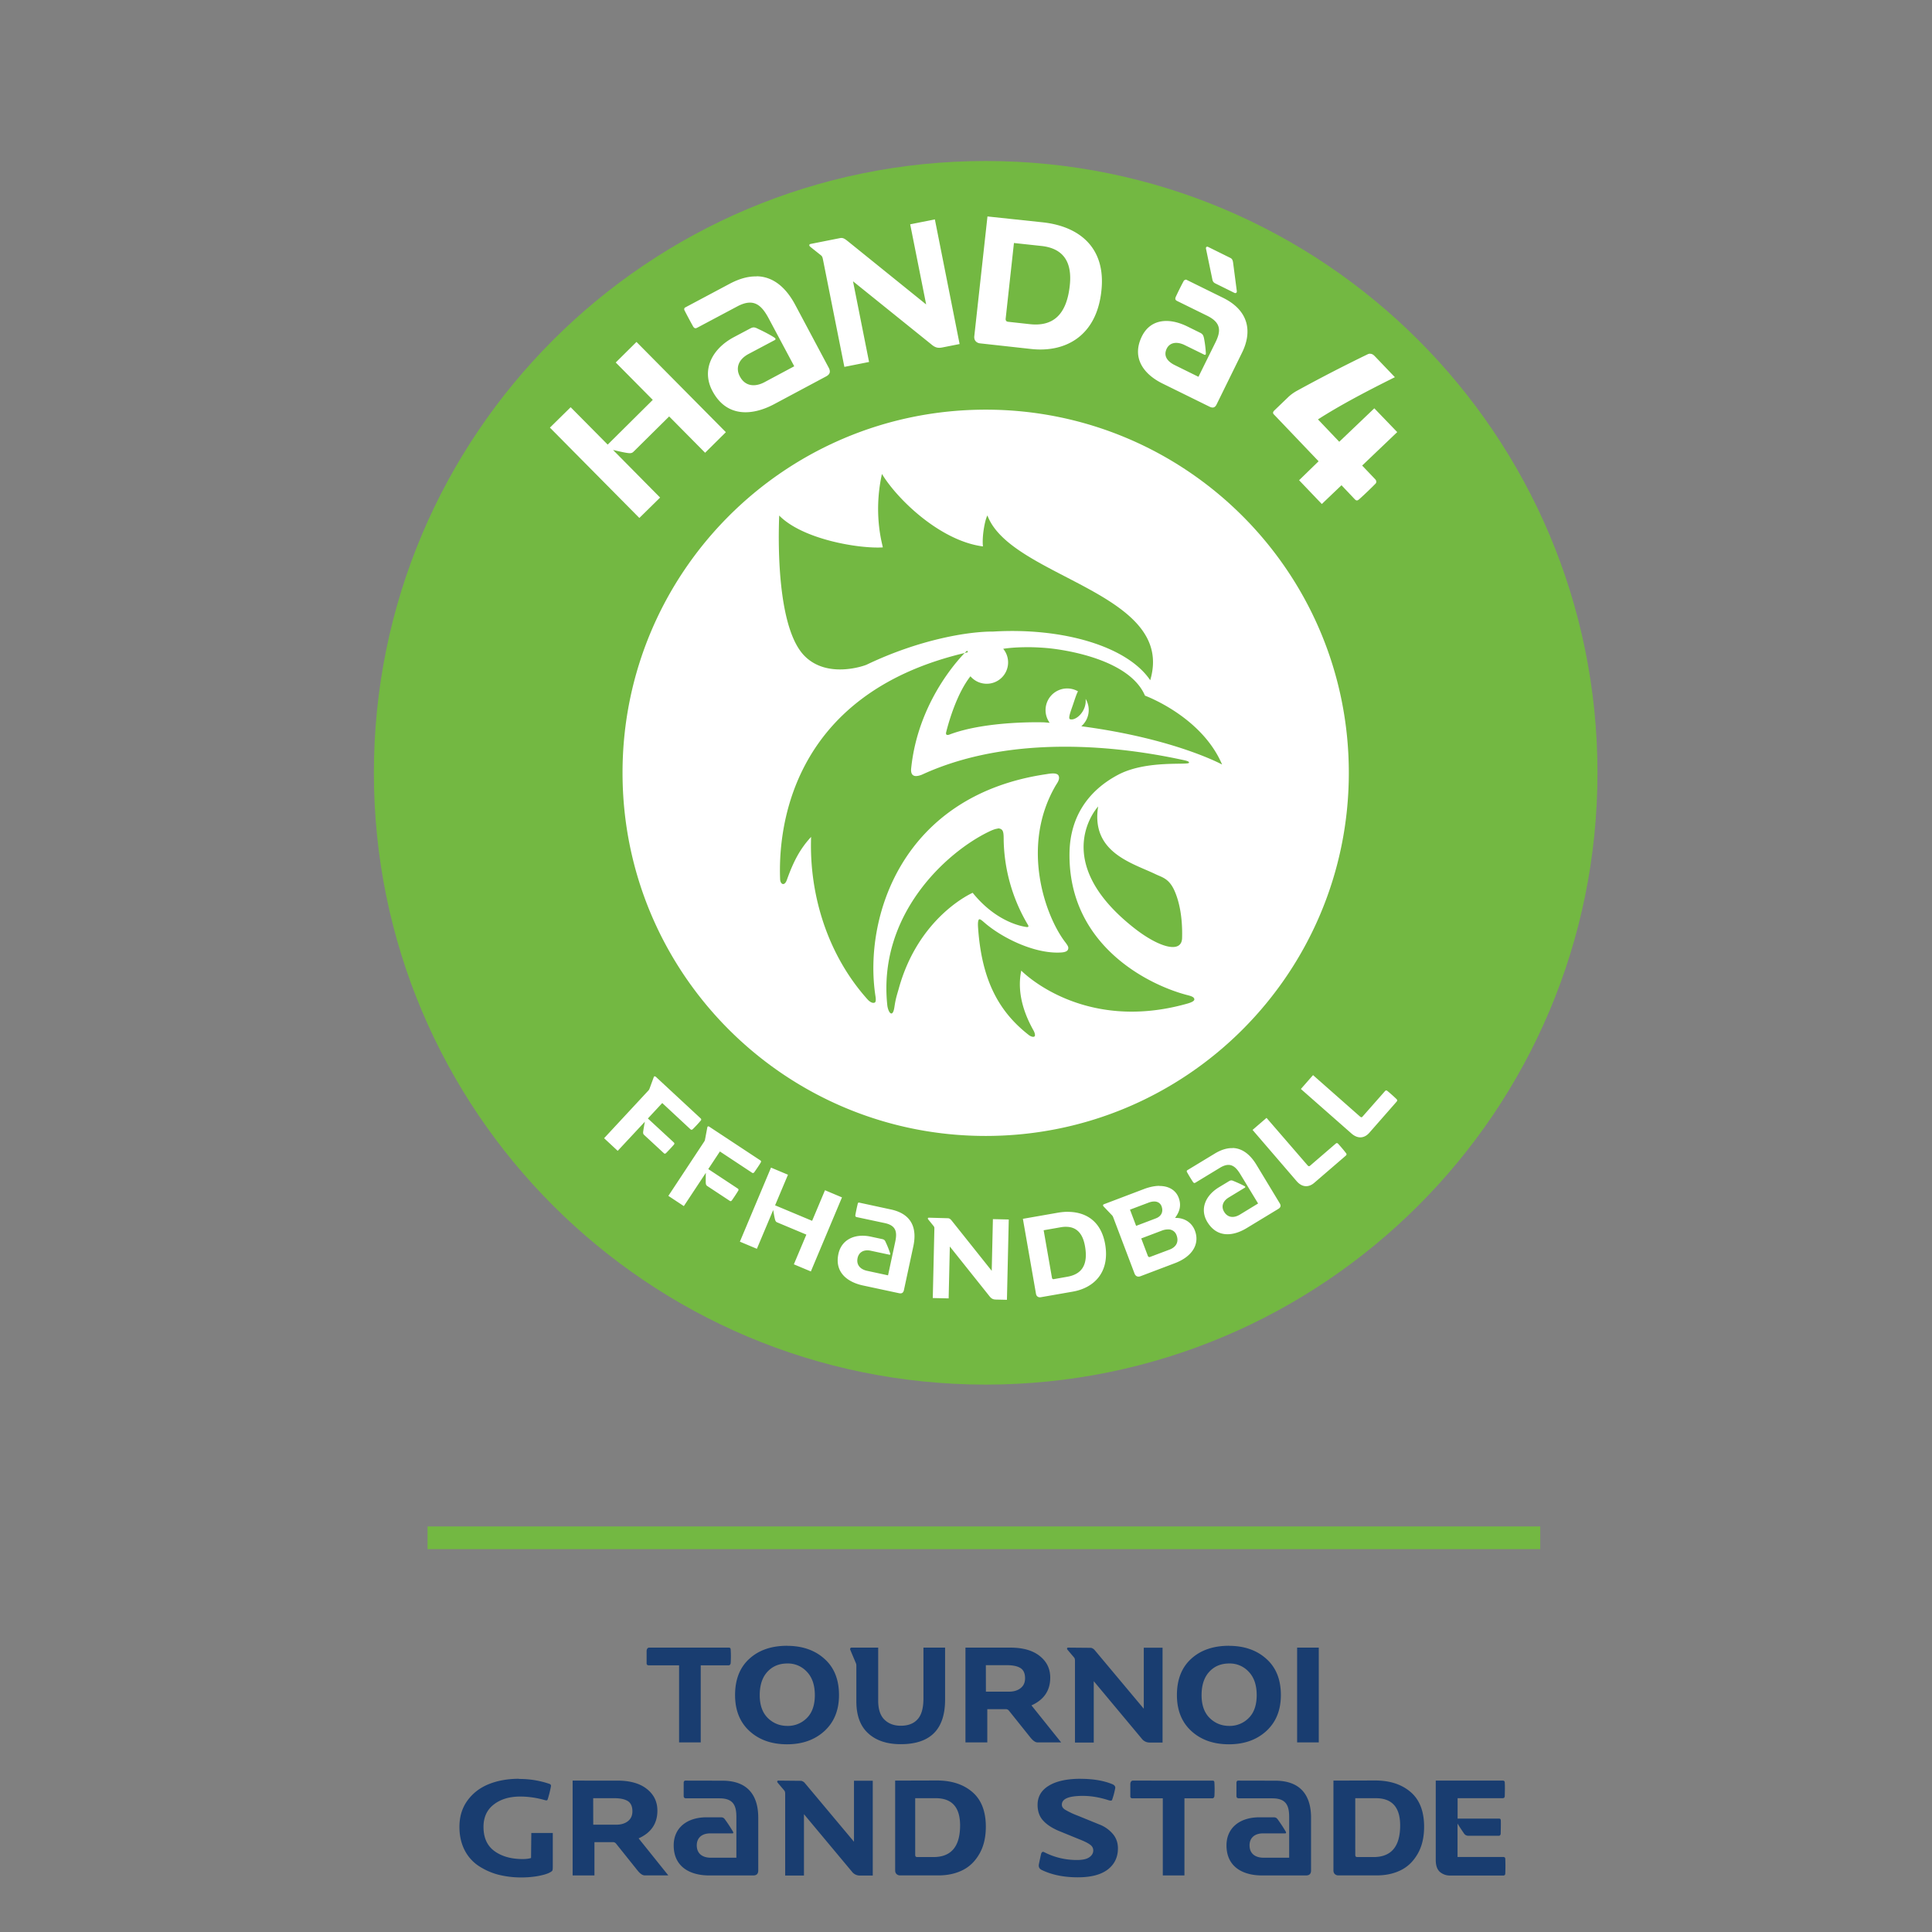 <svg xmlns="http://www.w3.org/2000/svg" xml:space="preserve" viewBox="0 0 1080 1080"><rect x="0" y="0" width="1080" height="1080" fill="#808080" stroke="none"/><path fill="#193d70" d="M440 920c-8.75 0-15.8 2.42-21.1 7.26-5.33 4.84-7.99 11.6-7.99 20.3 0 8.46 2.69 15.2 8.06 20.1 5.38 4.94 12.4 7.41 21 7.41 8.51 0 15.5-2.47 20.9-7.41 5.43-4.99 8.14-11.7 8.14-20.1 0-8.65-2.69-15.4-8.07-20.2-5.38-4.89-12.4-7.33-21-7.33zm247 0c-8.75 0-15.8 2.42-21.1 7.26-5.33 4.84-7.99 11.6-7.99 20.3 0 8.46 2.69 15.2 8.07 20.1 5.38 4.94 12.4 7.41 21 7.41 8.51 0 15.5-2.47 20.9-7.41 5.43-4.99 8.14-11.7 8.14-20.1 0-8.65-2.69-15.4-8.07-20.2-5.38-4.89-12.4-7.33-21-7.33zm-324 1.03c-.93 0-1.44.61-1.54 1.83v6.97c0 .73.42 1.1 1.25 1.1h16.9v43.1h12.1v-43.1h15.8c.2-.05.4-.17.59-.37.2-.2.31-.49.36-.88a64.6 64.6 0 0 0 0-7.55c0-.73-.34-1.1-1.03-1.1zm113 0c-.3 0-.51.12-.66.37-.15.24-.15.56 0 .95l3.15 7.48c.15.34.22.8.22 1.39v19.9c0 7.82 2.2 13.8 6.6 17.8 4.4 4.06 10.5 6.09 18.2 6.09 16.6 0 24.8-8.31 24.8-24.9v-29.1h-12.1v28.4c0 5.43-1.1 9.34-3.3 11.7-2.15 2.4-5.28 3.59-9.38 3.59-3.72 0-6.75-1.12-9.09-3.37-2.35-2.3-3.52-5.84-3.52-10.6v-29.7zm63.7 0v53h12.2v-18.6h10.3c.78 0 1.39.3 1.83.88l12 15c1.47 1.81 2.79 2.71 3.96 2.71h13.2l-16.6-20.7c6.99-3.13 10.5-8.3 10.5-15.5 0-4.99-1.96-9.02-5.87-12.1-3.91-3.13-9.41-4.69-16.5-4.69zm57.4 0c-.3 0-.49.12-.59.37-.1.2-.02.46.22.8l3.67 4.33c.35.4.52.98.52 1.76v45.8h10.5v-34.3l26.8 32.1a5.47 5.47 0 0 0 4.33 2.2h7.33v-53h-10.5v34.1l-26.8-32c-.5-.58-.8-.95-.96-1.1-.1-.14-.36-.34-.8-.58-.4-.25-.8-.37-1.25-.37zm128 0v53h12.1v-53zm-285 8.87a14.3 14.3 0 0 1 11 4.69c2.93 3.08 4.4 7.41 4.4 13 0 5.57-1.49 9.85-4.47 12.8a14.83 14.83 0 0 1-10.9 4.4c-4.25 0-7.89-1.47-10.9-4.4-3.03-2.98-4.54-7.26-4.54-12.8 0-5.57 1.42-9.9 4.25-13 2.84-3.13 6.57-4.69 11.2-4.69zm247 0a14.3 14.3 0 0 1 11 4.69c2.93 3.08 4.4 7.41 4.4 13 0 5.57-1.49 9.85-4.47 12.8a14.83 14.83 0 0 1-10.9 4.4c-4.25 0-7.89-1.47-10.9-4.4-3.03-2.98-4.54-7.26-4.54-12.8 0-5.57 1.42-9.9 4.25-13 2.84-3.13 6.57-4.69 11.2-4.69zm-136 .95h11.8c3.32 0 5.84.54 7.55 1.61 1.71 1.08 2.57 2.98 2.57 5.72 0 2.35-.83 4.18-2.49 5.5-1.66 1.32-3.86 1.98-6.6 1.98h-12.8zm-261 63.5c-6.26 0-11.9 1-16.9 3.01-4.94 2-8.9 5.06-11.9 9.17-2.98 4.11-4.47 9-4.47 14.7 0 4.8.93 9.04 2.79 12.8a23.33 23.33 0 0 0 7.7 8.87 37.74 37.74 0 0 0 11 5 52.13 52.13 0 0 0 13.3 1.6c3.37 0 6.57-.3 9.61-.88 3.03-.59 5.21-1.3 6.53-2.13.54-.3.88-.58 1.03-.88.15-.34.22-1 .22-1.98v-19h-12l-.15 14c-1.27.4-2.83.59-4.69.59-6.45 0-11.7-1.5-15.8-4.47-4.06-2.98-6.09-7.48-6.09-13.5 0-5.38 1.91-9.56 5.72-12.5 3.81-2.98 8.75-4.47 14.8-4.47 4.6 0 9.26.68 14 2.05.74.2 1.17.07 1.32-.37.69-2.1 1.3-4.5 1.83-7.19.2-.83-.1-1.37-.88-1.6a51.66 51.66 0 0 0-17-2.72zm314 0c-7.58 0-13.5 1.27-17.7 3.81-4.25 2.54-6.38 6.13-6.38 10.8 0 3.52 1 6.41 3.01 8.65 2 2.25 4.89 4.18 8.65 5.8l12.2 4.98c2.59 1.03 4.45 1.98 5.57 2.86a3.79 3.79 0 0 1 1.69 3.15c0 1.52-.73 2.8-2.2 3.81-1.42 1.03-3.74 1.54-6.97 1.54-6.45 0-12.6-1.47-18.3-4.4-.83-.39-1.39-.05-1.69 1.03-.24.98-.66 2.91-1.25 5.8-.24 1.41.24 2.43 1.46 3.07 5.72 2.8 12.5 4.18 20.3 4.18 7.43 0 13-1.47 16.8-4.4 3.76-2.93 5.64-6.87 5.64-11.8 0-3.13-.95-5.82-2.86-8.06a18.6 18.6 0 0 0-7.7-5.35l-11.7-4.77a46.63 46.63 0 0 1-7.33-3.45c-1.17-.78-1.76-1.7-1.76-2.78 0-3.28 3.89-4.91 11.7-4.91 4.6 0 9.4.8 14.4 2.42 1.12.34 1.78.29 1.98-.15a44.5 44.5 0 0 0 1.76-6.6c.14-.98-.45-1.74-1.76-2.27-4.84-1.96-10.7-2.93-17.5-2.93zm-221 1.02c-.46 0-.92.46-.92 1.15v7.38c0 1.38.92 1.38 1.6 1.38h18.4c7.85 0 9.46 4.15 9.46 10.4v22.8h-14.3c-4.38 0-7.84-2.07-7.84-6.92 0-3.92 2.54-6.69 7.6-6.69h12.2c.7 0 .7-.23.47-.92a84.53 84.53 0 0 0-4.38-6.7c-.92-1.37-1.61-1.37-3-1.37H395c-11.1 0-18.4 6-18.4 15.7 0 12.4 9.68 16.8 19.8 16.8h24.7c1.6 0 2.77-.7 2.77-2.77v-29.5c0-11.3-4.84-20.7-20.1-20.7zm309 0c-.46 0-.92.46-.92 1.15v7.38c0 1.38.92 1.38 1.62 1.38h18.4c7.84 0 9.45 4.15 9.45 10.4v22.8h-14.3c-4.38 0-7.84-2.07-7.84-6.92 0-3.92 2.54-6.69 7.6-6.69h12.2c.7 0 .7-.23.47-.92a84.53 84.53 0 0 0-4.38-6.7c-.93-1.37-1.61-1.37-3-1.37h-7.38c-11.1 0-18.4 6-18.4 15.7 0 12.4 9.68 16.8 19.8 16.8h24.7c1.6 0 2.77-.7 2.77-2.77v-29.5c0-11.3-4.84-20.7-20.1-20.7zm-372 0v53h12.2v-18.6h10.3c.78 0 1.39.3 1.83.89l12 15c1.47 1.8 2.79 2.7 3.96 2.7h13.2l-16.6-20.7c6.99-3.12 10.5-8.3 10.5-15.5 0-4.98-1.96-9.01-5.87-12.1-3.91-3.12-9.41-4.68-16.5-4.68zm115 0c-.3 0-.49.13-.59.38-.1.2-.02.46.22.8l3.67 4.33c.35.4.52.98.52 1.76v45.8h10.5v-34.3l26.8 32.1a5.47 5.47 0 0 0 4.33 2.2h7.33v-53h-10.5v34.1l-26.8-32c-.5-.58-.8-.95-.96-1.1-.1-.14-.36-.34-.8-.58-.4-.25-.81-.37-1.25-.37zm65.3 0v50.2c0 .89.27 1.58.8 2.06.55.49 1.18.73 1.92.73h21.5c4.94 0 9.34-.93 13.2-2.79 3.9-1.86 7.09-4.86 9.53-9.02 2.49-4.2 3.74-9.34 3.74-15.4 0-8.6-2.52-15.1-7.55-19.4-5-4.3-11.6-6.45-19.9-6.45zm133 0c-.93 0-1.44.62-1.54 1.84v6.97c0 .73.42 1.1 1.25 1.1h16.9v43.1h12.1v-43.1h15.8c.2-.05.39-.17.59-.37.2-.2.31-.49.36-.88a64.6 64.6 0 0 0 0-7.55c0-.73-.34-1.1-1.03-1.1zm112 0v50.2c0 .89.27 1.58.8 2.06.55.49 1.18.73 1.92.73h21.5c4.94 0 9.34-.93 13.2-2.79 3.9-1.86 7.09-4.86 9.53-9.02 2.49-4.2 3.74-9.34 3.74-15.4 0-8.6-2.52-15.1-7.55-19.4-5-4.3-11.6-6.45-19.9-6.45zm57.2 0v44.4c0 3.09.78 5.3 2.35 6.68a8.56 8.56 0 0 0 5.72 1.98h29.7c.73 0 1.1-.42 1.1-1.25.1-2.8.1-5.45 0-8 0-.72-.37-1.1-1.1-1.1h-25.6v-18.7a118.4 118.4 0 0 0 3.59 5.5 2.88 2.88 0 0 0 2.42 1.33h17.3c.2-.05.37-.17.51-.37.2-.2.3-.49.3-.88.1-3.32.12-5.74.07-7.26 0-.73-.32-1.1-.95-1.1h-23.2v-11.4H840c.78 0 1.17-.41 1.17-1.25.1-3.52.1-6 0-7.48 0-.73-.37-1.1-1.1-1.1zm-471 9.84h11.8c3.32 0 5.84.54 7.55 1.6 1.71 1.09 2.57 2.99 2.57 5.73 0 2.35-.83 4.18-2.49 5.5-1.66 1.32-3.86 1.98-6.6 1.98h-12.8zm180 0h11.5c9.04 0 13.6 5.06 13.6 15.2 0 11.8-4.96 17.7-14.9 17.7h-9.09c-.73 0-1.1-.4-1.1-1.17zm246 0h11.5c9.04 0 13.6 5.06 13.6 15.2 0 11.8-4.96 17.7-14.9 17.7h-9.09c-.73 0-1.1-.4-1.1-1.17z"/><path fill="#73b842" d="M239 866h622v-12.7H239zM893 432c0 189-153 342-342 342S209 621 209 432 362 90 551 90s342 153 342 342"/><path fill="#fff" d="M754 432c0 112-90.7 203-203 203-112 0-203-90.7-203-203 0-112 90.7-203 203-203 112 0 203 90.7 203 203M734 601l-6.8 7.75 28.3 24.9c3.83 3.35 7.47 2.41 9.92-.38l15-17.1c.53-.61.99-1.03.2-1.82a85.53 85.53 0 0 0-5.06-4.5c-.46-.42-.94-.34-1.28.02l-12.6 14.3c-.4.47-.75.58-1.5-.08zm-368 .6c-.23.03-.44.21-.58.63l-2.32 6.32c-.2.49-.32.72-.7 1.12l-24.7 26.6 7.6 7.06 15.2-16.3c-.37 1.78-.7 3.85-.94 5.4-.18 1.36.15 1.66.73 2.2l10.8 10c.4.38.8.41 1.36-.17 1.61-1.65 2.92-3.05 4.22-4.55.43-.46.4-.9 0-1.27l-14.5-13.4 8.03-8.64 15.8 14.7c.33.29.8.4 1.36-.19a71.94 71.94 0 0 0 4.31-4.64c.43-.45.4-.89 0-1.28l-25-23.2c-.18-.16-.41-.28-.64-.24zm342 23.3-7.81 6.73 24.6 28.6c3.31 3.86 7.05 3.42 9.87.99l17.3-14.9c.6-.53 1.12-.9.43-1.77a79.79 79.79 0 0 0-4.36-5.17c-.4-.47-.89-.47-1.28-.15l-14.4 12.4c-.46.4-.83.47-1.48-.28zm-312 4.7c-.28.01-.55.22-.63.76l-1.25 6.62c-.1.52-.2.76-.5 1.22l-20 30.3 8.65 5.72 12.3-18.6c-.07 1.81-.06 3.91-.05 5.48.07 1.37.43 1.62 1.1 2.06l12.3 8.11c.46.3.85.26 1.3-.4a99.45 99.45 0 0 0 3.41-5.18c.35-.53.26-.95-.2-1.27l-16.5-10.9 6.5-9.84 18 11.9c.36.24.85.27 1.3-.4 1.27-1.84 2.5-3.57 3.5-5.29.34-.51.25-.95-.22-1.25l-28.5-18.8a.89.89 0 0 0-.5-.16zm293 12.2c-3-.08-6.37.86-10.1 3.16l-15.1 9.15c-.42.25-.54.67-.21 1.2.97 1.74 2.1 3.6 3.27 5.4.64.93 1.13.56 1.67.24l13.4-8.14c5.58-3.38 8.55-1.12 11.4 3.55l9.95 16.4-10.2 6.22c-3.13 1.9-6.67 1.94-8.79-1.57-1.65-2.71-1-5.85 2.61-8.04l8.96-5.45c.38-.22.38-.59-.15-.85-1.7-1-4.64-2.26-6.08-2.85-1.3-.59-1.79-.43-2.85.21l-5.37 3.25c-7.9 4.8-10.7 12.5-6.52 19.4 5.48 9.03 14.4 8.01 21.9 3.5l17.8-10.8c1.21-.75 1.66-1.67.77-3.15l-13-21.5c-3.23-5.33-7.59-9.23-13.3-9.39zm-258 10.9-17.4 41.4 9.5 3.99 9.13-21.7c.28 1.74.62 3.83.98 5.19.33 1.28.7 1.52 1.45 1.83l16.1 6.75-6.99 16.6 9.5 3.99 17.4-41.4-9.5-4-7.19 17.1-20.7-8.67 7.2-17.1zm217 10.2c-2.52.03-5.39.6-8.57 1.8l-22.3 8.47c-.53.2-.74.67-.2 1.26l4.65 4.88c.33.34.52.66.7 1.13l11.9 31.4c.6 1.63 1.87 2.14 3.38 1.57l19.2-7.28c9.87-3.74 14-10.8 11.2-18.2-2-5.28-6.88-7.28-11.1-7.1 2.32-3.14 3.76-6.73 2.02-11.3-1.54-4.07-5.36-6.62-10.9-6.57zm-2.87 8.74c2.04-.02 3.53.95 4.18 2.67 1.09 2.9.04 5.56-3.21 6.78l-11 4.18-3.43-9.06 10.4-3.93a8.94 8.94 0 0 1 3.09-.64zm-165 .54c-.32.06-.55.3-.65.76-.47 1.93-.93 4.05-1.32 6.2-.17 1.1.45 1.16 1.05 1.3l15.4 3.28c6.38 1.36 6.98 5.05 5.84 10.4l-4.03 18.8-11.7-2.52c-3.59-.76-6.18-3.16-5.32-7.17.67-3.09 3.28-4.94 7.42-4.05l10.3 2.2c.43.08.68-.18.48-.72a53.41 53.41 0 0 0-2.47-6.24c-.55-1.32-1-1.56-2.22-1.81l-6.13-1.32c-9.05-1.94-16.4 1.76-18.1 9.65-2.21 10.3 5 15.7 13.5 17.6l20.4 4.37c1.39.29 2.37-.08 2.73-1.77l5.26-24.5c1.99-9.3-.22-18-12.8-20.6l-17.2-3.71a.91.91 0 0 0-.35-.01zm117 5.22c-1.91 0-3.9.18-5.93.54l-19.4 3.39 7.32 41.9c.27 1.6 1.51 2.13 2.67 1.93l17.9-3.13c11.9-2.08 20.8-10.8 18.1-26.5-2.21-12.6-10.4-18-20.7-18.1zm-77.9 3.3c-.43-.01-.82.35-.33.98l3.02 3.73c.36.45.41.82.4 1.5l-.89 38.7 8.87.2.66-29 22.1 27.7c1.09 1.39 1.95 1.9 3.63 1.95l6.19.14 1.03-44.9-8.87-.2-.66 28.9-22-27.6c-.73-.9-1.33-1.77-2.51-1.8zm76.5 5.1c5.92-.08 9.55 3.55 10.8 10.9 1.84 10.5-1.93 15.6-9.82 17l-7.58 1.34c-.62.12-.97-.15-1.09-.82l-4.63-26.5 9.6-1.68a17 17 0 0 1 2.68-.26zm57.5 1.44a4.82 4.82 0 0 1 4.48 3.3c1.25 3.3.18 6.43-3.94 8l-10.9 4.1c-.46.18-.98.04-1.26-.71l-3.65-9.64 11.4-4.32a9.57 9.57 0 0 1 3.8-.72z"/><path fill="#73b842" d="M493 265c-5.12 23.2.63 40.3.48 41-12.9.8-44.5-4.25-57.9-17.8-.9 23.2.25 64.1 14 78.3 12.7 13.1 33.5 5.71 34.9 5.05 29.9-14.3 57.3-18.6 70.7-18.5 39.2-2.35 75.1 8.35 87.8 27.2 14.6-49.2-77.9-57.2-91-92.1-1.4 2.35-3.13 11.8-2.5 17.3-23.5-3.02-47.5-25.8-56.4-40.4zm82.5 96.8c-8.77-.1-14.1.79-14.7.89a11.93 11.93 0 0 1-9.25 19.53 11.9 11.9 0 0 1-9.01-4.11l-.06-.06c-7.47 9.49-12 25-13.5 31-.06.2-.37 1.28.13 1.63.43.3 1.25.1 1.44.02 21-8.03 53.2-6.9 53.2-6.9l3.03.26a12.1 12.1 0 0 1 15.82-17.6c-.86 1.53-1.77 4.43-2.71 7.22-1.41 4.12-2.92 7.95-1.74 8.36 2.38.8 6.6-2.1 8.16-6.7.56-1.61.7-3.22.56-4.66a12.02 12.02 0 0 1-2.41 15.3c52.3 6.9 78.7 21.4 78.7 21.4-11.5-27-43.1-38.5-43.1-38.5-9.88-23.1-54.7-26.6-54.7-26.6-3.64-.32-6.95-.46-9.87-.5zm-34.4 2.8c-102 23.2-106 103-105 127 .1 1.69.93 2.59 1.67 2.59.98 0 1.66-1.1 2.14-2.45 3.64-10.2 7.37-17.3 13.5-23.9-1.16 32.5 9.34 66.2 31.7 91 .43.48 2.32 2.29 3.81 1.63 1.07-.4.5-3.31.46-3.67-6.71-43.4 14.3-112 95.3-124 1.58-.23 5.96-1.17 7.02.7 1.06 2.05-.85 4.39-1.5 5.49-19.9 34-5.9 72.9 5.05 87.4 1.66 2.18 2.23 3.09 1.81 4.25-.3 1.03-1.53 1.66-3.86 1.8-13.9.91-31.3-7.24-41.6-15.6-1.82-1.48-3.49-3.2-4.22-2.95-.76.39-.78 2.63-.64 4.6 2.04 29.9 11.9 47.3 28.5 60.2.48.37 2.33 1.42 3.12.6.57-.6-.23-2.58-.55-3.12-3.5-6.26-9.92-19.2-6.92-33.6 0 0 34 35.2 93 18.4 1.38-.4 3.83-1.22 3.75-2.37-.1-1.42-2.26-1.9-3.87-2.33-21.5-5.53-67-27.8-65.9-80 .42-18.9 9.67-34 27.4-43.3 15.9-8.26 39.2-5.06 39.4-6.62.07-.6-.8-.99-3.2-1.5-17.4-3.69-88-18.5-146 8.14-.53.25-3.42 1.36-4.82.5-1.74-.9-1.33-3.72-1.28-4.18 4.22-40.5 31.2-65.6 31.2-65.6zm72.8 86.2s-28.3 30.2 20.5 68.3c13.5 10.5 26.2 14.2 26.4 5.23.32-12-1.73-20.6-4.12-26.1-3.12-7.23-7.07-7.77-10.7-9.54-12.9-6.23-36.3-12.1-32.1-37.9zm-56.1 12.4c-1.38.1-3.13.8-5.19 1.8-23.7 11.5-62 46.4-56.6 97 .15 1.37.95 4.46 2.28 4.55 1.32-.1 1.64-3.31 1.9-4.93.65-4 1.46-6.23 2.24-9.04 11.2-40.5 41.3-53.5 41.3-53.5 11.6 14.4 24.4 18.3 29.9 19.1.78.11 1.09.02 1.21-.2.13-.2.08-.5-.37-1.23a96.05 96.05 0 0 1-13.4-46.7c-.03-2.74.1-5.57-1.3-6.42a2.93 2.93 0 0 0-2.08-.51z"/><path fill="#fff" d="m552 121-7.36 66.9c-.28 2.51 1.37 3.84 3.23 4.04l28.6 3.15c19.1 2.1 36.5-7.23 39.2-32.4 2.67-23.9-11.9-36.1-32.7-38.4zm-29.4 1.64-13.8 2.75 8.93 44.8-43.6-35.2c-1.45-1.13-2.67-2.26-4.49-1.9l-16.5 3.27c-.69.12-1.17.77-.16 1.62l5.94 4.73c.68.57.88 1.17 1.09 2.18l12 60.2 13.8-2.75-8.97-45.1 43.7 35.2c2.14 1.82 3.64 2.3 6.27 1.78l9.62-1.9zm44.2 13.2 15.4 1.66c12 1.33 17.3 8.69 15.8 22.2-1.82 16.8-9.82 22.9-22.4 21.5l-12.1-1.33c-.97-.12-1.41-.69-1.33-1.74zm108 2.08c-.49.02-.82.45-.6 1.33l3.51 16.9c.2 1.09.6 1.78 1.78 2.34l10.6 5.25c.65.28 1.37-.04 1.3-.97l-2.1-16.1c-.21-1.21-.5-1.98-1.46-2.47l-12.5-6.18a1.19 1.19 0 0 0-.52-.11zm-252 16.6c-4.41-.1-9.39 1.17-15 4.16l-24.6 13.1c-.73.36-.93 1.01-.48 1.86 1.45 2.83 3.07 5.86 4.73 8.85.93 1.5 1.78.97 2.63.53l22-11.7c9.09-4.85 13.5-1.01 17.6 6.63l14.3 26.8-16.7 8.93c-5.1 2.7-10.7 2.46-13.7-3.27-2.38-4.41-1.05-9.34 4.8-12.5l14.7-7.8c.61-.33.61-.85-.16-1.37-2.59-1.74-7.1-3.96-9.37-5.01-2.02-1.05-2.79-.85-4.53.08l-8.77 4.65c-12.9 6.9-18 18.9-12 30.1 7.84 14.8 22.1 13.9 34.3 7.48l29.2-15.6c1.98-1.05 2.8-2.46 1.5-4.9l-18.7-35.1c-4.86-9.1-11.8-15.8-21.5-16zm240 1.92c-.5-.04-.97.26-1.27.93-1.5 2.79-2.83 5.5-4.28 8.6-.69 1.67.24 2.03 1.42 2.6l16.2 7.96c7.76 3.84 7.72 8.48 4.61 14.8l-9.54 19.3-13.2-6.51c-3.96-1.94-6.59-5.01-4.53-9.25 1.7-3.4 5.58-4.16 10.1-1.94l10.8 5.3c.73.36 1.01-.05.97-.81a60.76 60.76 0 0 0-1-8.16c-.37-1.94-.9-2.63-2.32-3.31l-6.9-3.4c-10.8-5.33-20.8-4.04-25.5 5.4-6.07 12.3 1.28 21.4 11.4 26.4l26.4 13c1.7.81 2.98.7 3.95-1.32l14.2-28.9c5.5-11.1 4.37-23.2-10.5-30.6l-20.5-10.1c-.17-.1-.34-.15-.5-.16zm-307 34.7-11.6 11.5 20.7 20.9-25.2 25-20.7-20.9-11.6 11.4 50 50.5 11.6-11.4-26.3-26.6c2.71.6 6.02 1.42 8.24 1.7 2.06.28 2.59-.12 3.52-1.05l19.6-19.4 20.1 20.3 11.6-11.5zm410 6.57c-.42.02-.87.13-1.38.39a873.7 873.7 0 0 0-39.5 20.4 23.77 23.77 0 0 0-4.48 3.19l-8.08 7.76c-.93.89-.81 1.66-.36 2.1l25.1 26.3-10.9 10.6 12.7 13.3 11-10.5 7.39 7.8c1 1 1.5.89 2.55 0a209.4 209.4 0 0 0 9.05-8.65c.76-.73.48-1.82-.08-2.43l-7.36-7.72 19.6-18.7-12.8-13.3-19.6 18.7-11.9-12.5c11.3-7.27 25.3-14.8 43-23.6l-11.1-11.6c-.67-.7-1.54-1.53-2.78-1.48z"/></svg>